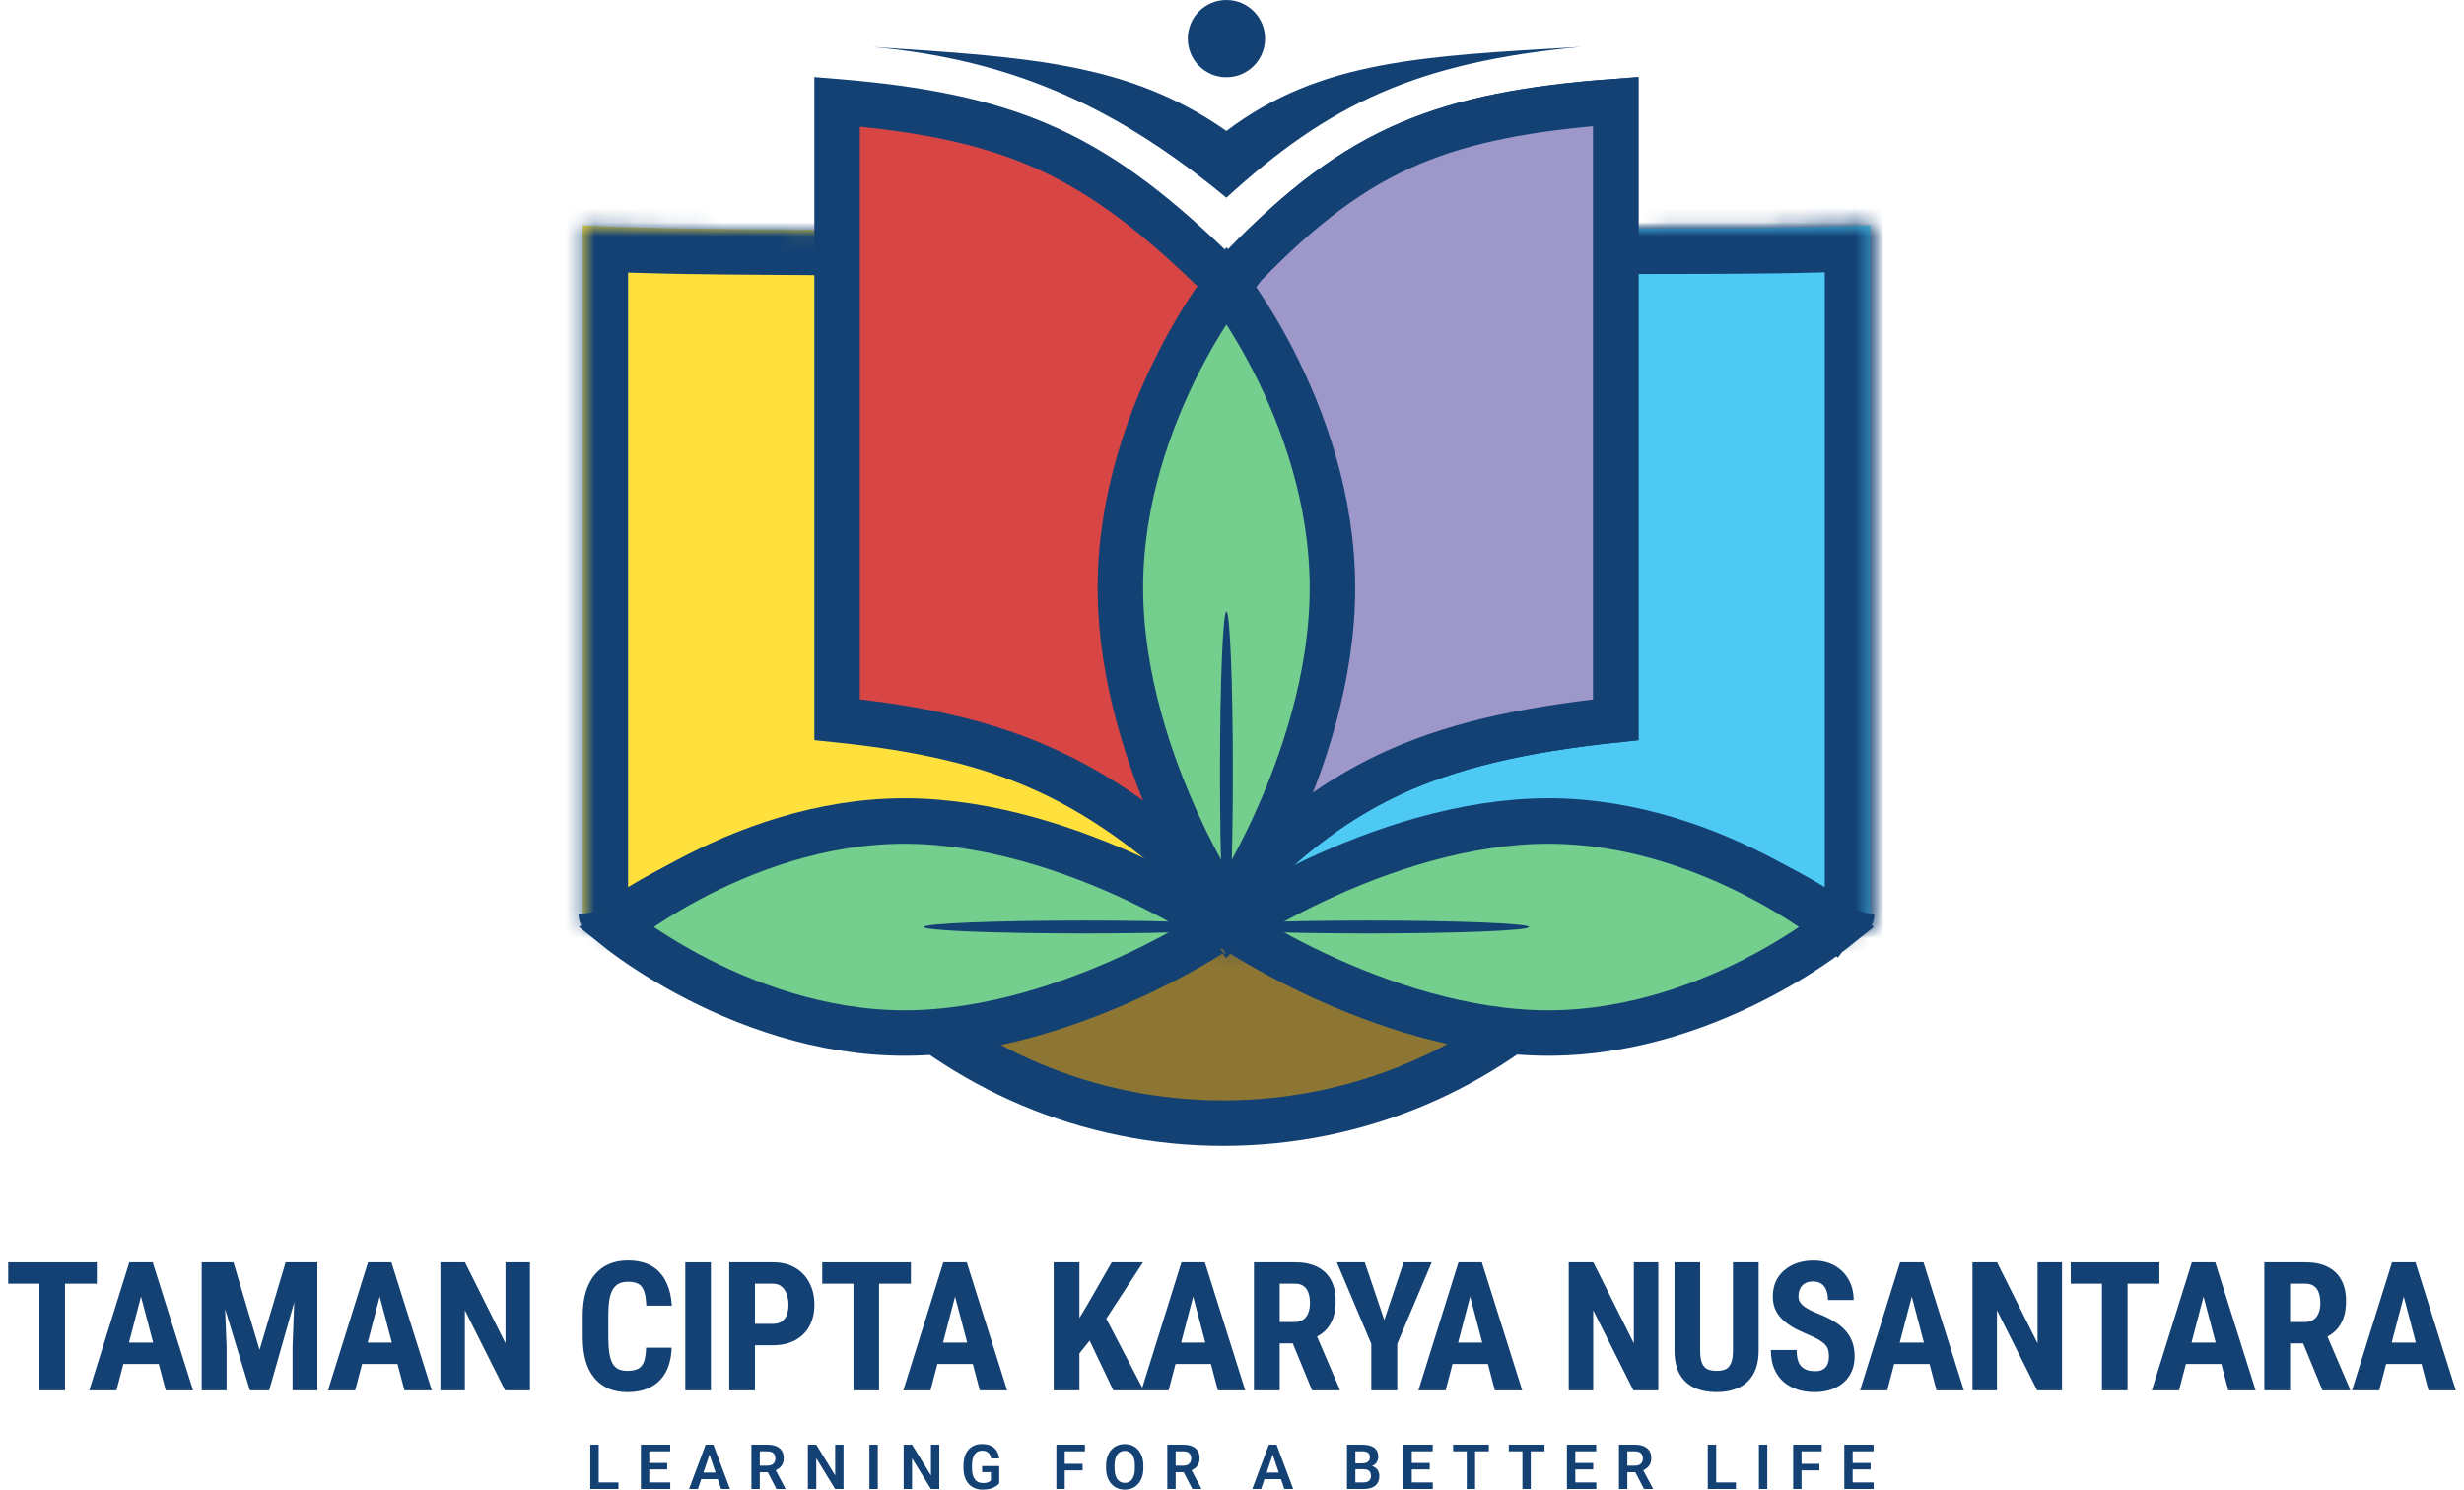 <svg width="172" height="104" viewBox="0 0 172 104" fill="none" xmlns="http://www.w3.org/2000/svg">
<path d="M60.891 3.273C71.617 3.993 78.742 4.321 85.61 9.143C92.159 4.192 99.318 3.919 110.33 3.273C99.004 4.343 92.816 7.196 85.61 13.806C78.126 7.617 70.878 4.176 60.891 3.273Z" fill="#134174"/>
<path d="M119.978 43.82C119.978 62.925 104.491 78.413 85.386 78.413C66.281 78.413 50.793 62.925 50.793 43.82C50.793 38.985 51.726 36.121 53.138 34.394C54.518 32.704 56.582 31.829 59.529 31.5C62.509 31.168 66.136 31.422 70.41 31.785C70.806 31.818 71.206 31.852 71.611 31.887C75.529 32.224 79.885 32.599 84.487 32.599C89.025 32.599 93.415 32.234 97.429 31.901C97.905 31.862 98.375 31.823 98.839 31.785C103.276 31.423 107.14 31.167 110.355 31.502C113.555 31.834 115.859 32.729 117.4 34.448C118.948 36.176 119.978 39.02 119.978 43.82Z" fill="#8D7533" stroke="#134174" stroke-width="3.175"/>
<mask id="path-3-inside-1_368_2400" fill="white">
<path fill-rule="evenodd" clip-rule="evenodd" d="M130.554 15.73V64.719L127.433 65.739C123.52 63.078 116.319 59.326 108.082 59.326C99.316 59.326 90.6 63.577 86.238 66.239L85.611 66.068L84.98 66.236C80.616 63.574 71.903 59.326 63.139 59.326C54.888 59.326 47.676 63.091 43.768 65.753L40.667 64.719V15.73C45.736 15.966 50.153 15.992 54.123 16.016C66.951 16.092 75.12 16.14 85.611 23.146C95.648 15.978 103.763 15.968 116.918 15.951C120.929 15.946 125.409 15.94 130.554 15.73Z"/>
</mask>
<path fill-rule="evenodd" clip-rule="evenodd" d="M130.554 15.73V64.719L127.433 65.739C123.52 63.078 116.319 59.326 108.082 59.326C99.316 59.326 90.6 63.577 86.238 66.239L85.611 66.068L84.98 66.236C80.616 63.574 71.903 59.326 63.139 59.326C54.888 59.326 47.676 63.091 43.768 65.753L40.667 64.719V15.73C45.736 15.966 50.153 15.992 54.123 16.016C66.951 16.092 75.12 16.14 85.611 23.146C95.648 15.978 103.763 15.968 116.918 15.951C120.929 15.946 125.409 15.94 130.554 15.73Z" fill="#FFE03C"/>
<path d="M130.554 64.719L131.54 67.737L133.729 67.022V64.719H130.554ZM130.554 15.73H133.729V12.424L130.425 12.558L130.554 15.73ZM127.433 65.739L125.647 68.364L126.937 69.241L128.419 68.757L127.433 65.739ZM86.238 66.239L85.402 69.302L86.723 69.662L87.891 68.949L86.238 66.239ZM85.611 66.068L86.446 63.005L85.619 62.779L84.791 63.001L85.611 66.068ZM84.98 66.236L83.326 68.947L84.486 69.654L85.799 69.303L84.98 66.236ZM43.768 65.753L42.764 68.765L44.256 69.262L45.555 68.377L43.768 65.753ZM40.667 64.719H37.492V67.007L39.663 67.731L40.667 64.719ZM40.667 15.73L40.814 12.559L37.492 12.405V15.73H40.667ZM54.123 16.016L54.105 19.191L54.123 16.016ZM85.611 23.146L83.847 25.786L85.671 27.004L87.456 25.73L85.611 23.146ZM116.918 15.951L116.914 12.776L116.918 15.951ZM133.729 64.719V15.73H127.38V64.719H133.729ZM128.419 68.757L131.54 67.737L129.568 61.701L126.447 62.721L128.419 68.757ZM108.082 62.501C115.418 62.501 121.989 65.876 125.647 68.364L129.218 63.114C125.051 60.279 117.22 56.151 108.082 56.151V62.501ZM87.891 68.949C92.081 66.393 100.189 62.501 108.082 62.501V56.151C98.443 56.151 89.12 60.761 84.584 63.529L87.891 68.949ZM84.775 69.13L85.402 69.302L87.073 63.176L86.446 63.005L84.775 69.13ZM85.799 69.303L86.43 69.135L84.791 63.001L84.159 63.169L85.799 69.303ZM63.139 62.501C71.03 62.501 79.136 66.39 83.326 68.947L86.633 63.526C82.096 60.758 72.776 56.151 63.139 56.151V62.501ZM45.555 68.377C49.209 65.888 55.79 62.501 63.139 62.501V56.151C53.986 56.151 46.143 60.294 41.981 63.129L45.555 68.377ZM39.663 67.731L42.764 68.765L44.772 62.741L41.671 61.707L39.663 67.731ZM37.492 15.73V64.719H43.842V15.73H37.492ZM54.142 12.841C50.17 12.818 45.812 12.792 40.814 12.559L40.519 18.902C45.661 19.141 50.136 19.167 54.105 19.191L54.142 12.841ZM87.374 20.506C76.018 12.922 66.967 12.917 54.142 12.841L54.105 19.191C66.936 19.266 74.221 19.358 83.847 25.786L87.374 20.506ZM116.914 12.776C103.791 12.793 94.714 12.744 83.766 20.562L87.456 25.73C96.583 19.212 103.734 19.142 116.922 19.126L116.914 12.776ZM130.425 12.558C125.35 12.765 120.927 12.771 116.914 12.776L116.922 19.126C120.931 19.12 125.468 19.115 130.683 18.903L130.425 12.558Z" fill="#134174" mask="url(#path-3-inside-1_368_2400)"/>
<mask id="path-5-inside-2_368_2400" fill="white">
<path fill-rule="evenodd" clip-rule="evenodd" d="M130.554 15.73V64.719L127.433 65.739C123.52 63.078 116.319 59.326 108.082 59.326C99.316 59.326 90.6 63.577 86.238 66.239L85.611 66.068V23.146C95.648 15.978 103.763 15.968 116.918 15.951C120.929 15.946 125.409 15.94 130.554 15.73Z"/>
</mask>
<path fill-rule="evenodd" clip-rule="evenodd" d="M130.554 15.73V64.719L127.433 65.739C123.52 63.078 116.319 59.326 108.082 59.326C99.316 59.326 90.6 63.577 86.238 66.239L85.611 66.068V23.146C95.648 15.978 103.763 15.968 116.918 15.951C120.929 15.946 125.409 15.94 130.554 15.73Z" fill="#4EC9F3"/>
<path d="M130.554 64.719L131.54 67.737L133.729 67.022V64.719H130.554ZM130.554 15.73H133.729V12.424L130.425 12.558L130.554 15.73ZM127.433 65.739L125.647 68.364L126.937 69.241L128.419 68.757L127.433 65.739ZM86.238 66.239L85.402 69.302L86.723 69.662L87.891 68.949L86.238 66.239ZM85.611 66.068H82.436V68.493L84.775 69.13L85.611 66.068ZM85.611 23.146L83.766 20.562L82.436 21.512V23.146H85.611ZM116.918 15.951L116.922 19.126L116.918 15.951ZM133.729 64.719V15.73H127.38V64.719H133.729ZM128.419 68.757L131.54 67.737L129.568 61.701L126.447 62.721L128.419 68.757ZM108.082 62.501C115.418 62.501 121.989 65.876 125.647 68.364L129.218 63.114C125.051 60.279 117.22 56.151 108.082 56.151V62.501ZM87.891 68.949C92.081 66.393 100.189 62.501 108.082 62.501V56.151C98.443 56.151 89.12 60.761 84.584 63.529L87.891 68.949ZM84.775 69.13L85.402 69.302L87.073 63.176L86.446 63.005L84.775 69.13ZM82.436 23.146V66.068H88.785V23.146H82.436ZM116.914 12.776C103.791 12.793 94.714 12.744 83.766 20.562L87.456 25.73C96.583 19.212 103.734 19.142 116.922 19.126L116.914 12.776ZM130.425 12.558C125.35 12.765 120.927 12.771 116.914 12.776L116.922 19.126C120.931 19.12 125.468 19.115 130.683 18.903L130.425 12.558Z" fill="#134174" mask="url(#path-5-inside-2_368_2400)"/>
<path d="M58.434 50.244V7.103C64.339 7.592 68.671 8.48 72.459 10.089C76.588 11.844 80.186 14.505 84.509 18.671L85.648 19.769L86.75 18.633C90.857 14.4 94.353 11.731 98.468 9.994C102.264 8.39 106.691 7.535 112.787 7.088V50.249C106.188 50.953 101.21 52.078 96.904 54.117C92.697 56.11 89.233 58.928 85.552 62.876C81.192 58.633 77.347 55.755 73.092 53.8C68.811 51.832 64.214 50.845 58.434 50.244Z" fill="#D74545" stroke="#134174" stroke-width="3.175"/>
<path d="M96.904 54.117C93.192 55.876 90.058 58.276 86.844 61.529L83.617 29.051L85.084 20.876L86.82 18.561C90.897 14.37 94.377 11.722 98.468 9.994C102.264 8.39 106.691 7.535 112.787 7.088V50.249C106.189 50.953 101.21 52.078 96.904 54.117Z" fill="#9E98CA" stroke="#134174" stroke-width="3.175"/>
<path d="M86.633 63.737C86.634 63.736 86.633 63.737 86.63 63.74C86.632 63.739 86.633 63.737 86.633 63.737ZM84.883 64.453C85.028 64.545 85.164 64.634 85.292 64.719C85.164 64.804 85.028 64.893 84.883 64.986C83.591 65.815 81.724 66.891 79.474 67.955C74.948 70.095 69.013 72.121 63.139 72.121C57.284 72.121 51.929 70.106 48.001 67.992C46.044 66.939 44.468 65.876 43.394 65.058C43.236 64.939 43.091 64.826 42.958 64.719C43.091 64.613 43.236 64.499 43.394 64.38C44.468 63.563 46.044 62.499 48.001 61.447C51.929 59.333 57.284 57.318 63.139 57.318C69.013 57.318 74.948 59.344 79.474 61.484C81.724 62.548 83.591 63.623 84.883 64.453ZM41.976 63.85C41.976 63.851 41.977 63.852 41.979 63.854C41.977 63.852 41.976 63.85 41.976 63.85ZM41.976 65.588C41.976 65.588 41.977 65.587 41.979 65.585C41.977 65.587 41.976 65.588 41.976 65.588ZM86.63 65.698C86.632 65.7 86.633 65.702 86.633 65.702C86.633 65.702 86.632 65.701 86.63 65.698Z" fill="#74CE8D" stroke="#134174" stroke-width="3.175"/>
<path d="M84.588 63.737C84.587 63.736 84.588 63.737 84.591 63.74C84.589 63.739 84.588 63.737 84.588 63.737ZM86.338 64.453C86.193 64.545 86.057 64.634 85.929 64.719C86.057 64.804 86.193 64.893 86.338 64.986C87.63 65.815 89.497 66.891 91.747 67.955C96.273 70.095 102.209 72.121 108.082 72.121C113.937 72.121 119.292 70.106 123.22 67.992C125.177 66.939 126.753 65.876 127.828 65.058C127.985 64.939 128.13 64.826 128.263 64.719C128.13 64.613 127.985 64.499 127.828 64.38C126.753 63.563 125.177 62.499 123.22 61.447C119.292 59.333 113.937 57.318 108.082 57.318C102.209 57.318 96.273 59.344 91.747 61.484C89.497 62.548 87.63 63.623 86.338 64.453ZM129.245 63.85C129.245 63.851 129.244 63.852 129.242 63.854C129.244 63.852 129.245 63.85 129.245 63.85ZM129.245 65.588C129.245 65.588 129.244 65.587 129.242 65.585C129.244 65.587 129.245 65.588 129.245 65.588ZM84.591 65.698C84.589 65.7 84.588 65.702 84.588 65.702C84.588 65.702 84.589 65.701 84.591 65.698Z" fill="#74CE8D" stroke="#134174" stroke-width="3.175"/>
<path d="M86.593 65.1C86.594 65.101 86.593 65.1 86.59 65.097C86.592 65.099 86.593 65.1 86.593 65.1ZM85.875 63.346C85.783 63.49 85.695 63.626 85.611 63.754C85.526 63.626 85.438 63.49 85.346 63.346C84.518 62.047 83.443 60.164 82.379 57.881C80.242 53.292 78.209 47.21 78.209 41.039C78.209 34.882 80.234 29.258 82.352 25.14C83.407 23.088 84.473 21.436 85.292 20.309C85.404 20.155 85.51 20.012 85.611 19.88C85.711 20.012 85.817 20.155 85.929 20.309C86.748 21.436 87.814 23.088 88.87 25.14C90.987 29.258 93.012 34.882 93.012 41.039C93.012 47.21 90.98 53.292 88.842 57.881C87.778 60.164 86.704 62.047 85.875 63.346ZM86.506 18.819C86.506 18.819 86.505 18.82 86.503 18.822C86.505 18.819 86.506 18.819 86.506 18.819ZM84.715 18.819C84.715 18.819 84.716 18.82 84.718 18.822C84.716 18.82 84.715 18.819 84.715 18.819ZM84.631 65.097C84.629 65.099 84.628 65.1 84.628 65.1C84.628 65.1 84.629 65.099 84.631 65.097Z" fill="#74CE8D" stroke="#134174" stroke-width="3.175"/>
<ellipse cx="85.611" cy="53.933" rx="0.449" ry="11.236" fill="#134174"/>
<ellipse cx="95.498" cy="64.719" rx="0.449" ry="11.236" transform="rotate(-90 95.498 64.719)" fill="#134174"/>
<ellipse cx="75.723" cy="64.719" rx="0.449" ry="11.236" transform="rotate(-90 75.723 64.719)" fill="#134174"/>
<circle cx="85.611" cy="2.697" r="2.697" fill="#134174"/>
<path d="M46.885 94.091H45.098C45.086 94.52 45.035 94.852 44.945 95.085C44.855 95.319 44.715 95.48 44.527 95.57C44.343 95.66 44.099 95.705 43.797 95.705C43.535 95.705 43.318 95.662 43.146 95.576C42.978 95.49 42.845 95.353 42.747 95.165C42.648 94.977 42.577 94.735 42.532 94.441C42.487 94.142 42.464 93.782 42.464 93.36V91.831C42.464 91.401 42.489 91.037 42.538 90.738C42.591 90.439 42.673 90.198 42.784 90.014C42.894 89.83 43.035 89.697 43.207 89.615C43.379 89.529 43.584 89.486 43.821 89.486C44.14 89.486 44.39 89.537 44.57 89.639C44.75 89.738 44.881 89.909 44.963 90.155C45.049 90.397 45.098 90.73 45.111 91.156H46.903C46.854 90.481 46.709 89.909 46.467 89.443C46.23 88.972 45.892 88.614 45.454 88.368C45.016 88.123 44.472 88 43.821 88C43.334 88 42.896 88.084 42.507 88.252C42.123 88.415 41.793 88.661 41.519 88.989C41.249 89.312 41.04 89.713 40.892 90.192C40.749 90.671 40.678 91.221 40.678 91.844V93.36C40.678 93.982 40.745 94.533 40.88 95.012C41.019 95.486 41.224 95.885 41.494 96.209C41.764 96.532 42.092 96.778 42.477 96.946C42.861 97.109 43.301 97.191 43.797 97.191C44.435 97.191 44.98 97.073 45.43 96.835C45.884 96.598 46.234 96.25 46.48 95.791C46.725 95.329 46.86 94.762 46.885 94.091Z" fill="#134174"/>
<path d="M127.626 94.281C127.655 94.412 127.669 94.557 127.669 94.717C127.669 94.909 127.639 95.081 127.577 95.233C127.516 95.384 127.413 95.505 127.27 95.595C127.131 95.685 126.943 95.73 126.705 95.73C126.497 95.73 126.31 95.703 126.147 95.65C125.987 95.593 125.852 95.509 125.741 95.398C125.631 95.284 125.549 95.132 125.496 94.944C125.443 94.752 125.416 94.52 125.416 94.25H123.617C123.617 94.758 123.697 95.198 123.856 95.57C124.016 95.939 124.235 96.244 124.513 96.485C124.796 96.722 125.121 96.901 125.49 97.019C125.858 97.134 126.249 97.191 126.662 97.191C127.088 97.191 127.473 97.132 127.817 97.013C128.165 96.894 128.461 96.727 128.707 96.51C128.952 96.289 129.139 96.027 129.266 95.724C129.397 95.417 129.462 95.077 129.462 94.705C129.462 94.328 129.409 93.992 129.302 93.698C129.196 93.403 129.038 93.139 128.83 92.906C128.621 92.668 128.361 92.455 128.05 92.267C127.739 92.075 127.381 91.899 126.975 91.739C126.767 91.657 126.574 91.573 126.398 91.487C126.226 91.401 126.077 91.313 125.95 91.223C125.823 91.129 125.723 91.025 125.649 90.91C125.58 90.791 125.545 90.659 125.545 90.511C125.545 90.315 125.58 90.139 125.649 89.983C125.723 89.823 125.833 89.699 125.981 89.609C126.132 89.514 126.323 89.467 126.552 89.467C126.797 89.467 126.998 89.523 127.154 89.633C127.309 89.744 127.422 89.897 127.491 90.094C127.565 90.286 127.602 90.509 127.602 90.763H129.395C129.395 90.227 129.278 89.752 129.045 89.338C128.815 88.925 128.49 88.6 128.068 88.362C127.651 88.125 127.156 88.006 126.583 88.006C126.161 88.006 125.778 88.066 125.434 88.184C125.095 88.303 124.798 88.473 124.544 88.694C124.29 88.911 124.094 89.173 123.955 89.48C123.82 89.787 123.752 90.128 123.752 90.505C123.752 90.89 123.824 91.225 123.967 91.512C124.114 91.794 124.313 92.04 124.563 92.249C124.812 92.457 125.093 92.642 125.404 92.801C125.715 92.957 126.036 93.104 126.368 93.243C126.646 93.362 126.871 93.477 127.043 93.587C127.219 93.698 127.352 93.808 127.442 93.919C127.536 94.029 127.598 94.15 127.626 94.281Z" fill="#134174"/>
<path fill-rule="evenodd" clip-rule="evenodd" d="M134.27 88.129H132.637L129.843 97.068H131.74L132.222 95.227H134.693L135.178 97.068H137.088L134.27 88.129ZM134.3 93.734H132.613L133.454 90.52L134.3 93.734Z" fill="#134174"/>
<path d="M143.94 97.068V88.129H142.233V93.784L139.403 88.129H137.69V97.068H139.397V91.475L142.203 97.068H143.94Z" fill="#134174"/>
<path d="M148.514 89.621V97.068H146.728V89.621H144.548V88.129H150.737V89.621H148.514Z" fill="#134174"/>
<path fill-rule="evenodd" clip-rule="evenodd" d="M154.636 88.129L157.454 97.068H155.545L155.06 95.227H152.588L152.106 97.068H150.209L153.003 88.129H154.636ZM152.979 93.734H154.667L153.82 90.52L152.979 93.734Z" fill="#134174"/>
<path fill-rule="evenodd" clip-rule="evenodd" d="M158.062 88.129H160.929C161.527 88.129 162.037 88.231 162.458 88.436C162.88 88.641 163.203 88.944 163.428 89.345C163.653 89.746 163.766 90.241 163.766 90.83C163.766 91.313 163.701 91.727 163.57 92.071C163.439 92.41 163.252 92.695 163.011 92.924C162.85 93.074 162.669 93.203 162.467 93.313L164.042 96.983V97.068H162.121L160.772 93.79H159.861V97.068H158.062V88.129ZM160.88 92.298H159.861V89.621H160.929C161.175 89.621 161.374 89.676 161.525 89.787C161.681 89.893 161.793 90.049 161.863 90.253C161.936 90.454 161.973 90.695 161.973 90.978C161.973 91.244 161.932 91.477 161.85 91.678C161.773 91.874 161.652 92.028 161.488 92.138C161.329 92.245 161.126 92.298 160.88 92.298Z" fill="#134174"/>
<path fill-rule="evenodd" clip-rule="evenodd" d="M168.611 88.129H166.977L164.184 97.068H166.081L166.563 95.227H169.034L169.519 97.068H171.429L168.611 88.129ZM168.641 93.734H166.954L167.795 90.52L168.641 93.734Z" fill="#134174"/>
<path d="M120.971 88.129H122.763V94.269C122.763 94.956 122.636 95.517 122.383 95.951C122.133 96.381 121.787 96.696 121.345 96.897C120.903 97.093 120.397 97.191 119.829 97.191C119.255 97.191 118.746 97.093 118.3 96.897C117.854 96.696 117.506 96.381 117.256 95.951C117.01 95.517 116.888 94.956 116.888 94.269V88.129H118.68V94.269C118.68 94.658 118.723 94.956 118.809 95.165C118.899 95.374 119.028 95.517 119.196 95.595C119.368 95.669 119.579 95.705 119.829 95.705C120.082 95.705 120.291 95.669 120.455 95.595C120.623 95.517 120.749 95.374 120.835 95.165C120.925 94.956 120.971 94.658 120.971 94.269V88.129Z" fill="#134174"/>
<path d="M115.758 97.068V88.129H114.051V93.784L111.22 88.129H109.507V97.068H111.214V91.475L114.02 97.068H115.758Z" fill="#134174"/>
<path fill-rule="evenodd" clip-rule="evenodd" d="M103.441 88.129H101.808L99.014 97.068H100.911L101.393 95.227H103.864L104.349 97.068H106.259L103.441 88.129ZM102.625 90.52L101.784 93.734H103.471L102.625 90.52Z" fill="#134174"/>
<path d="M96.632 92.157L95.268 88.129H93.316L95.723 93.82V97.068H97.534V93.82L99.941 88.129H97.982L96.632 92.157Z" fill="#134174"/>
<path fill-rule="evenodd" clip-rule="evenodd" d="M87.532 88.129H90.399C90.997 88.129 91.507 88.231 91.928 88.436C92.35 88.641 92.673 88.944 92.898 89.345C93.123 89.746 93.236 90.241 93.236 90.83C93.236 91.313 93.171 91.727 93.04 92.071C92.909 92.41 92.722 92.695 92.481 92.924C92.32 93.074 92.139 93.203 91.937 93.313L93.512 96.983V97.068H91.591L90.242 93.79H89.331V97.068H87.532V88.129ZM89.331 92.298H90.35C90.596 92.298 90.799 92.245 90.958 92.138C91.122 92.028 91.243 91.874 91.32 91.678C91.402 91.477 91.443 91.244 91.443 90.978C91.443 90.695 91.406 90.454 91.333 90.253C91.263 90.049 91.15 89.893 90.995 89.787C90.844 89.676 90.645 89.621 90.399 89.621H89.331V92.298Z" fill="#134174"/>
<path fill-rule="evenodd" clip-rule="evenodd" d="M84.106 88.129L86.924 97.068H85.015L84.529 95.227H82.058L81.576 97.068H77.714L76.064 93.598L75.35 94.488V97.068H73.551V88.129H75.35V92.016L75.921 91.064L77.604 88.129H79.789L77.222 92.062L79.737 96.885L82.473 88.129H84.106ZM82.449 93.734L83.29 90.52L84.136 93.734H82.449Z" fill="#134174"/>
<path fill-rule="evenodd" clip-rule="evenodd" d="M67.485 88.129L70.303 97.068H68.394L67.908 95.227H65.437L64.955 97.068H63.058L65.852 88.129H67.485ZM65.828 93.734L66.669 90.52L67.516 93.734H65.828Z" fill="#134174"/>
<path d="M61.363 89.621V97.068H59.577V89.621H57.397V88.129H63.586V89.621H61.363Z" fill="#134174"/>
<path fill-rule="evenodd" clip-rule="evenodd" d="M52.7 93.919H53.952C54.554 93.919 55.072 93.802 55.506 93.569C55.94 93.335 56.271 93.008 56.5 92.586C56.734 92.161 56.85 91.659 56.85 91.082C56.85 90.509 56.734 90.002 56.5 89.559C56.271 89.113 55.94 88.763 55.506 88.51C55.072 88.256 54.554 88.129 53.952 88.129H50.907V97.068H52.7V93.919ZM53.952 92.427H52.7V89.621H53.952C54.21 89.621 54.417 89.691 54.572 89.83C54.732 89.969 54.849 90.151 54.922 90.376C55 90.597 55.039 90.837 55.039 91.094C55.039 91.348 55.002 91.577 54.929 91.782C54.855 91.983 54.736 92.14 54.572 92.255C54.413 92.37 54.206 92.427 53.952 92.427Z" fill="#134174"/>
<path d="M49.624 88.129V97.068H47.837V88.129H49.624Z" fill="#134174"/>
<path d="M36.993 88.129V97.068H35.256L32.45 91.475V97.068H30.743V88.129H32.456L35.286 93.784V88.129H36.993Z" fill="#134174"/>
<path fill-rule="evenodd" clip-rule="evenodd" d="M27.323 88.129L30.141 97.068H28.232L27.747 95.227H25.275L24.793 97.068H22.896L25.69 88.129H27.323ZM25.666 93.734L26.507 90.52L27.354 93.734H25.666Z" fill="#134174"/>
<path d="M16.296 88.129L18.119 94.244L19.937 88.129H22.153V97.068H20.422V94.023L20.538 90.915L18.788 97.068H17.444L15.713 91.391L15.817 94.023V97.068H14.079V88.129H16.296Z" fill="#134174"/>
<path fill-rule="evenodd" clip-rule="evenodd" d="M10.659 88.129L13.477 97.068H11.568L11.083 95.227H8.612L8.13 97.068H6.232L9.026 88.129H10.659ZM9.002 93.734L9.843 90.52L10.69 93.734H9.002Z" fill="#134174"/>
<path d="M4.538 89.621V97.068H2.751V89.621H0.571V88.129H6.76V89.621H4.538Z" fill="#134174"/>
<path d="M69.753 103.562V102.357H68.554V102.784H69.168V103.365C69.144 103.39 69.11 103.416 69.066 103.443C69.022 103.47 68.963 103.493 68.89 103.513C68.817 103.532 68.726 103.541 68.615 103.541C68.494 103.541 68.385 103.519 68.288 103.475C68.193 103.43 68.113 103.364 68.048 103.277C67.984 103.19 67.935 103.082 67.901 102.954C67.867 102.825 67.85 102.678 67.85 102.512V102.304C67.85 102.14 67.865 101.994 67.895 101.866C67.926 101.739 67.972 101.632 68.031 101.545C68.091 101.459 68.164 101.393 68.252 101.348C68.34 101.302 68.441 101.28 68.556 101.28C68.692 101.28 68.803 101.303 68.888 101.35C68.974 101.395 69.041 101.459 69.087 101.541C69.134 101.622 69.165 101.716 69.181 101.824H69.751C69.728 101.628 69.671 101.455 69.58 101.305C69.49 101.154 69.359 101.034 69.189 100.948C69.021 100.862 68.805 100.818 68.543 100.818C68.348 100.818 68.171 100.852 68.012 100.918C67.855 100.985 67.719 101.082 67.606 101.209C67.494 101.337 67.408 101.493 67.347 101.677C67.287 101.861 67.257 102.072 67.257 102.308V102.512C67.257 102.749 67.289 102.959 67.353 103.144C67.417 103.328 67.507 103.484 67.625 103.611C67.743 103.739 67.883 103.836 68.046 103.902C68.209 103.967 68.389 104 68.586 104C68.812 104 69.004 103.976 69.16 103.928C69.316 103.878 69.442 103.819 69.538 103.751C69.636 103.683 69.707 103.62 69.753 103.562Z" fill="#134174"/>
<path fill-rule="evenodd" clip-rule="evenodd" d="M79.814 102.491V102.332C79.814 102.096 79.782 101.886 79.718 101.7C79.656 101.515 79.566 101.357 79.45 101.226C79.335 101.095 79.199 100.994 79.04 100.925C78.881 100.855 78.705 100.821 78.511 100.821C78.319 100.821 78.144 100.855 77.984 100.925C77.825 100.994 77.688 101.095 77.573 101.226C77.459 101.357 77.369 101.515 77.306 101.7C77.242 101.886 77.21 102.096 77.21 102.332V102.491C77.21 102.725 77.242 102.935 77.306 103.122C77.369 103.308 77.459 103.466 77.576 103.596C77.692 103.727 77.829 103.826 77.988 103.896C78.148 103.965 78.324 104 78.515 104C78.709 104 78.885 103.965 79.044 103.896C79.203 103.826 79.34 103.727 79.454 103.596C79.569 103.466 79.658 103.308 79.72 103.122C79.782 102.935 79.814 102.725 79.814 102.491ZM79.223 102.327V102.491C79.223 102.658 79.207 102.806 79.176 102.935C79.145 103.064 79.099 103.173 79.038 103.263C78.978 103.35 78.905 103.417 78.817 103.462C78.729 103.508 78.628 103.53 78.515 103.53C78.402 103.53 78.301 103.508 78.213 103.462C78.125 103.417 78.05 103.35 77.988 103.263C77.927 103.173 77.88 103.064 77.848 102.935C77.816 102.806 77.801 102.658 77.801 102.491V102.327C77.801 102.159 77.816 102.011 77.848 101.883C77.88 101.754 77.927 101.646 77.988 101.558C78.049 101.47 78.123 101.404 78.209 101.36C78.297 101.315 78.397 101.292 78.511 101.292C78.623 101.292 78.723 101.315 78.812 101.36C78.902 101.404 78.977 101.47 79.038 101.558C79.099 101.646 79.145 101.754 79.176 101.883C79.207 102.011 79.223 102.159 79.223 102.327Z" fill="#134174"/>
<path fill-rule="evenodd" clip-rule="evenodd" d="M81.484 100.863H82.608C82.843 100.863 83.045 100.898 83.214 100.969C83.382 101.04 83.512 101.145 83.603 101.284C83.694 101.423 83.739 101.593 83.739 101.796C83.739 101.956 83.71 102.095 83.654 102.213C83.597 102.33 83.517 102.429 83.414 102.508C83.343 102.563 83.263 102.61 83.175 102.648L83.858 103.928V103.957H83.231L82.627 102.789H82.068V103.957H81.484V100.863ZM82.615 102.327H82.068V101.324H82.608C82.731 101.324 82.833 101.345 82.914 101.386C82.995 101.427 83.055 101.486 83.095 101.562C83.135 101.637 83.154 101.727 83.154 101.83C83.154 101.926 83.134 102.012 83.093 102.087C83.053 102.162 82.993 102.221 82.914 102.264C82.835 102.306 82.735 102.327 82.615 102.327Z" fill="#134174"/>
<path fill-rule="evenodd" clip-rule="evenodd" d="M89.111 100.863L90.274 103.957H89.653L89.421 103.269H88.265L88.034 103.957H87.415L88.572 100.863H89.111ZM88.42 102.808H89.265L88.842 101.554L88.42 102.808Z" fill="#134174"/>
<path fill-rule="evenodd" clip-rule="evenodd" d="M95.85 102.315C95.824 102.329 95.796 102.343 95.766 102.355C95.836 102.372 95.898 102.398 95.953 102.432C96.066 102.501 96.15 102.59 96.203 102.699C96.257 102.808 96.284 102.926 96.284 103.052C96.284 103.25 96.241 103.417 96.154 103.552C96.069 103.686 95.945 103.787 95.78 103.855C95.618 103.923 95.42 103.957 95.187 103.957H94.027V100.863H95.092C95.267 100.863 95.424 100.88 95.561 100.914C95.7 100.947 95.818 100.998 95.914 101.067C96.011 101.136 96.084 101.224 96.133 101.328C96.184 101.433 96.21 101.558 96.21 101.703C96.21 101.83 96.18 101.948 96.121 102.055C96.062 102.162 95.972 102.248 95.85 102.315ZM94.612 103.498V102.578H95.213C95.329 102.578 95.423 102.597 95.493 102.636C95.566 102.674 95.618 102.728 95.651 102.799C95.685 102.87 95.702 102.954 95.702 103.05C95.702 103.138 95.683 103.216 95.644 103.284C95.608 103.35 95.551 103.403 95.474 103.441C95.399 103.479 95.304 103.498 95.187 103.498H94.612ZM95.387 102.117C95.309 102.15 95.212 102.166 95.096 102.166H94.612V101.324H95.092C95.214 101.324 95.314 101.339 95.394 101.369C95.473 101.397 95.531 101.443 95.568 101.505C95.606 101.567 95.625 101.648 95.625 101.747C95.625 101.836 95.605 101.912 95.564 101.975C95.524 102.037 95.465 102.084 95.387 102.117Z" fill="#134174"/>
<path d="M100.016 103.957V103.498H98.55V102.589H99.801V102.14H98.55V101.324H100.01V100.863H97.965V103.957H100.016Z" fill="#134174"/>
<path d="M102.968 101.324V103.957H102.386V101.324H101.436V100.863H103.929V101.324H102.968Z" fill="#134174"/>
<path d="M106.855 103.957V101.324H107.816V100.863H105.323V101.324H106.273V103.957H106.855Z" fill="#134174"/>
<path d="M111.431 103.498V103.957H109.38V100.863H111.424V101.324H109.964V102.14H111.216V102.589H109.964V103.498H111.431Z" fill="#134174"/>
<path fill-rule="evenodd" clip-rule="evenodd" d="M114.136 100.863H113.012V103.957H113.596V102.789H114.155L114.759 103.957H115.386V103.928L114.703 102.648C114.792 102.61 114.871 102.563 114.942 102.508C115.045 102.429 115.125 102.33 115.182 102.213C115.239 102.095 115.267 101.956 115.267 101.796C115.267 101.593 115.222 101.423 115.131 101.284C115.04 101.145 114.911 101.04 114.742 100.969C114.573 100.898 114.371 100.863 114.136 100.863ZM113.596 102.327H114.143C114.263 102.327 114.363 102.306 114.442 102.264C114.522 102.221 114.581 102.162 114.621 102.087C114.662 102.012 114.682 101.926 114.682 101.83C114.682 101.727 114.663 101.637 114.623 101.562C114.583 101.486 114.523 101.427 114.442 101.386C114.362 101.345 114.26 101.324 114.136 101.324H113.596V102.327Z" fill="#134174"/>
<path d="M121.177 103.498V103.957H119.213V100.863H119.798V103.498H121.177Z" fill="#134174"/>
<path d="M123.366 103.957V100.863H122.782V103.957H123.366Z" fill="#134174"/>
<path d="M125.757 101.324V102.2H127.005V102.661H125.757V103.957H125.173V100.863H127.168V101.324H125.757Z" fill="#134174"/>
<path d="M130.792 103.498V103.957H128.741V100.863H130.785V101.324H129.325V102.14H130.577V102.589H129.325V103.498H130.792Z" fill="#134174"/>
<path d="M74.324 101.324V102.2H75.572V102.661H74.324V103.957H73.74V100.863H75.735V101.324H74.324Z" fill="#134174"/>
<path d="M65.568 100.863V103.957H64.981L63.666 101.811V103.957H63.081V100.863H63.666L64.986 103.012V100.863H65.568Z" fill="#134174"/>
<path d="M61.275 103.957V100.863H60.691V103.957H61.275Z" fill="#134174"/>
<path d="M58.882 100.863V103.957H58.295L56.98 101.811V103.957H56.395V100.863H56.98L58.3 103.012V100.863H58.882Z" fill="#134174"/>
<path fill-rule="evenodd" clip-rule="evenodd" d="M53.577 100.863H52.453V103.957H53.037V102.789H53.596L54.2 103.957H54.827V103.928L54.144 102.648C54.233 102.61 54.312 102.563 54.383 102.508C54.486 102.429 54.566 102.33 54.623 102.213C54.68 102.095 54.708 101.956 54.708 101.796C54.708 101.593 54.663 101.423 54.572 101.284C54.481 101.145 54.352 101.04 54.183 100.969C54.014 100.898 53.812 100.863 53.577 100.863ZM53.584 102.327H53.037V101.324H53.577C53.7 101.324 53.803 101.345 53.883 101.386C53.964 101.427 54.024 101.486 54.064 101.562C54.104 101.637 54.123 101.727 54.123 101.83C54.123 101.926 54.103 102.012 54.062 102.087C54.022 102.162 53.963 102.221 53.883 102.264C53.804 102.306 53.704 102.327 53.584 102.327Z" fill="#134174"/>
<path fill-rule="evenodd" clip-rule="evenodd" d="M49.796 100.863H49.257L48.1 103.957H48.719L48.95 103.269H50.106L50.338 103.957H50.959L49.796 100.863ZM49.527 101.554L49.105 102.808H49.95L49.527 101.554Z" fill="#134174"/>
<path d="M46.789 103.957V103.498H45.323V102.589H46.575V102.14H45.323V101.324H46.783V100.863H44.738V103.957H46.789Z" fill="#134174"/>
<path d="M43.172 103.498V103.957H41.208V100.863H41.793V103.498H43.172Z" fill="#134174"/>
</svg>
